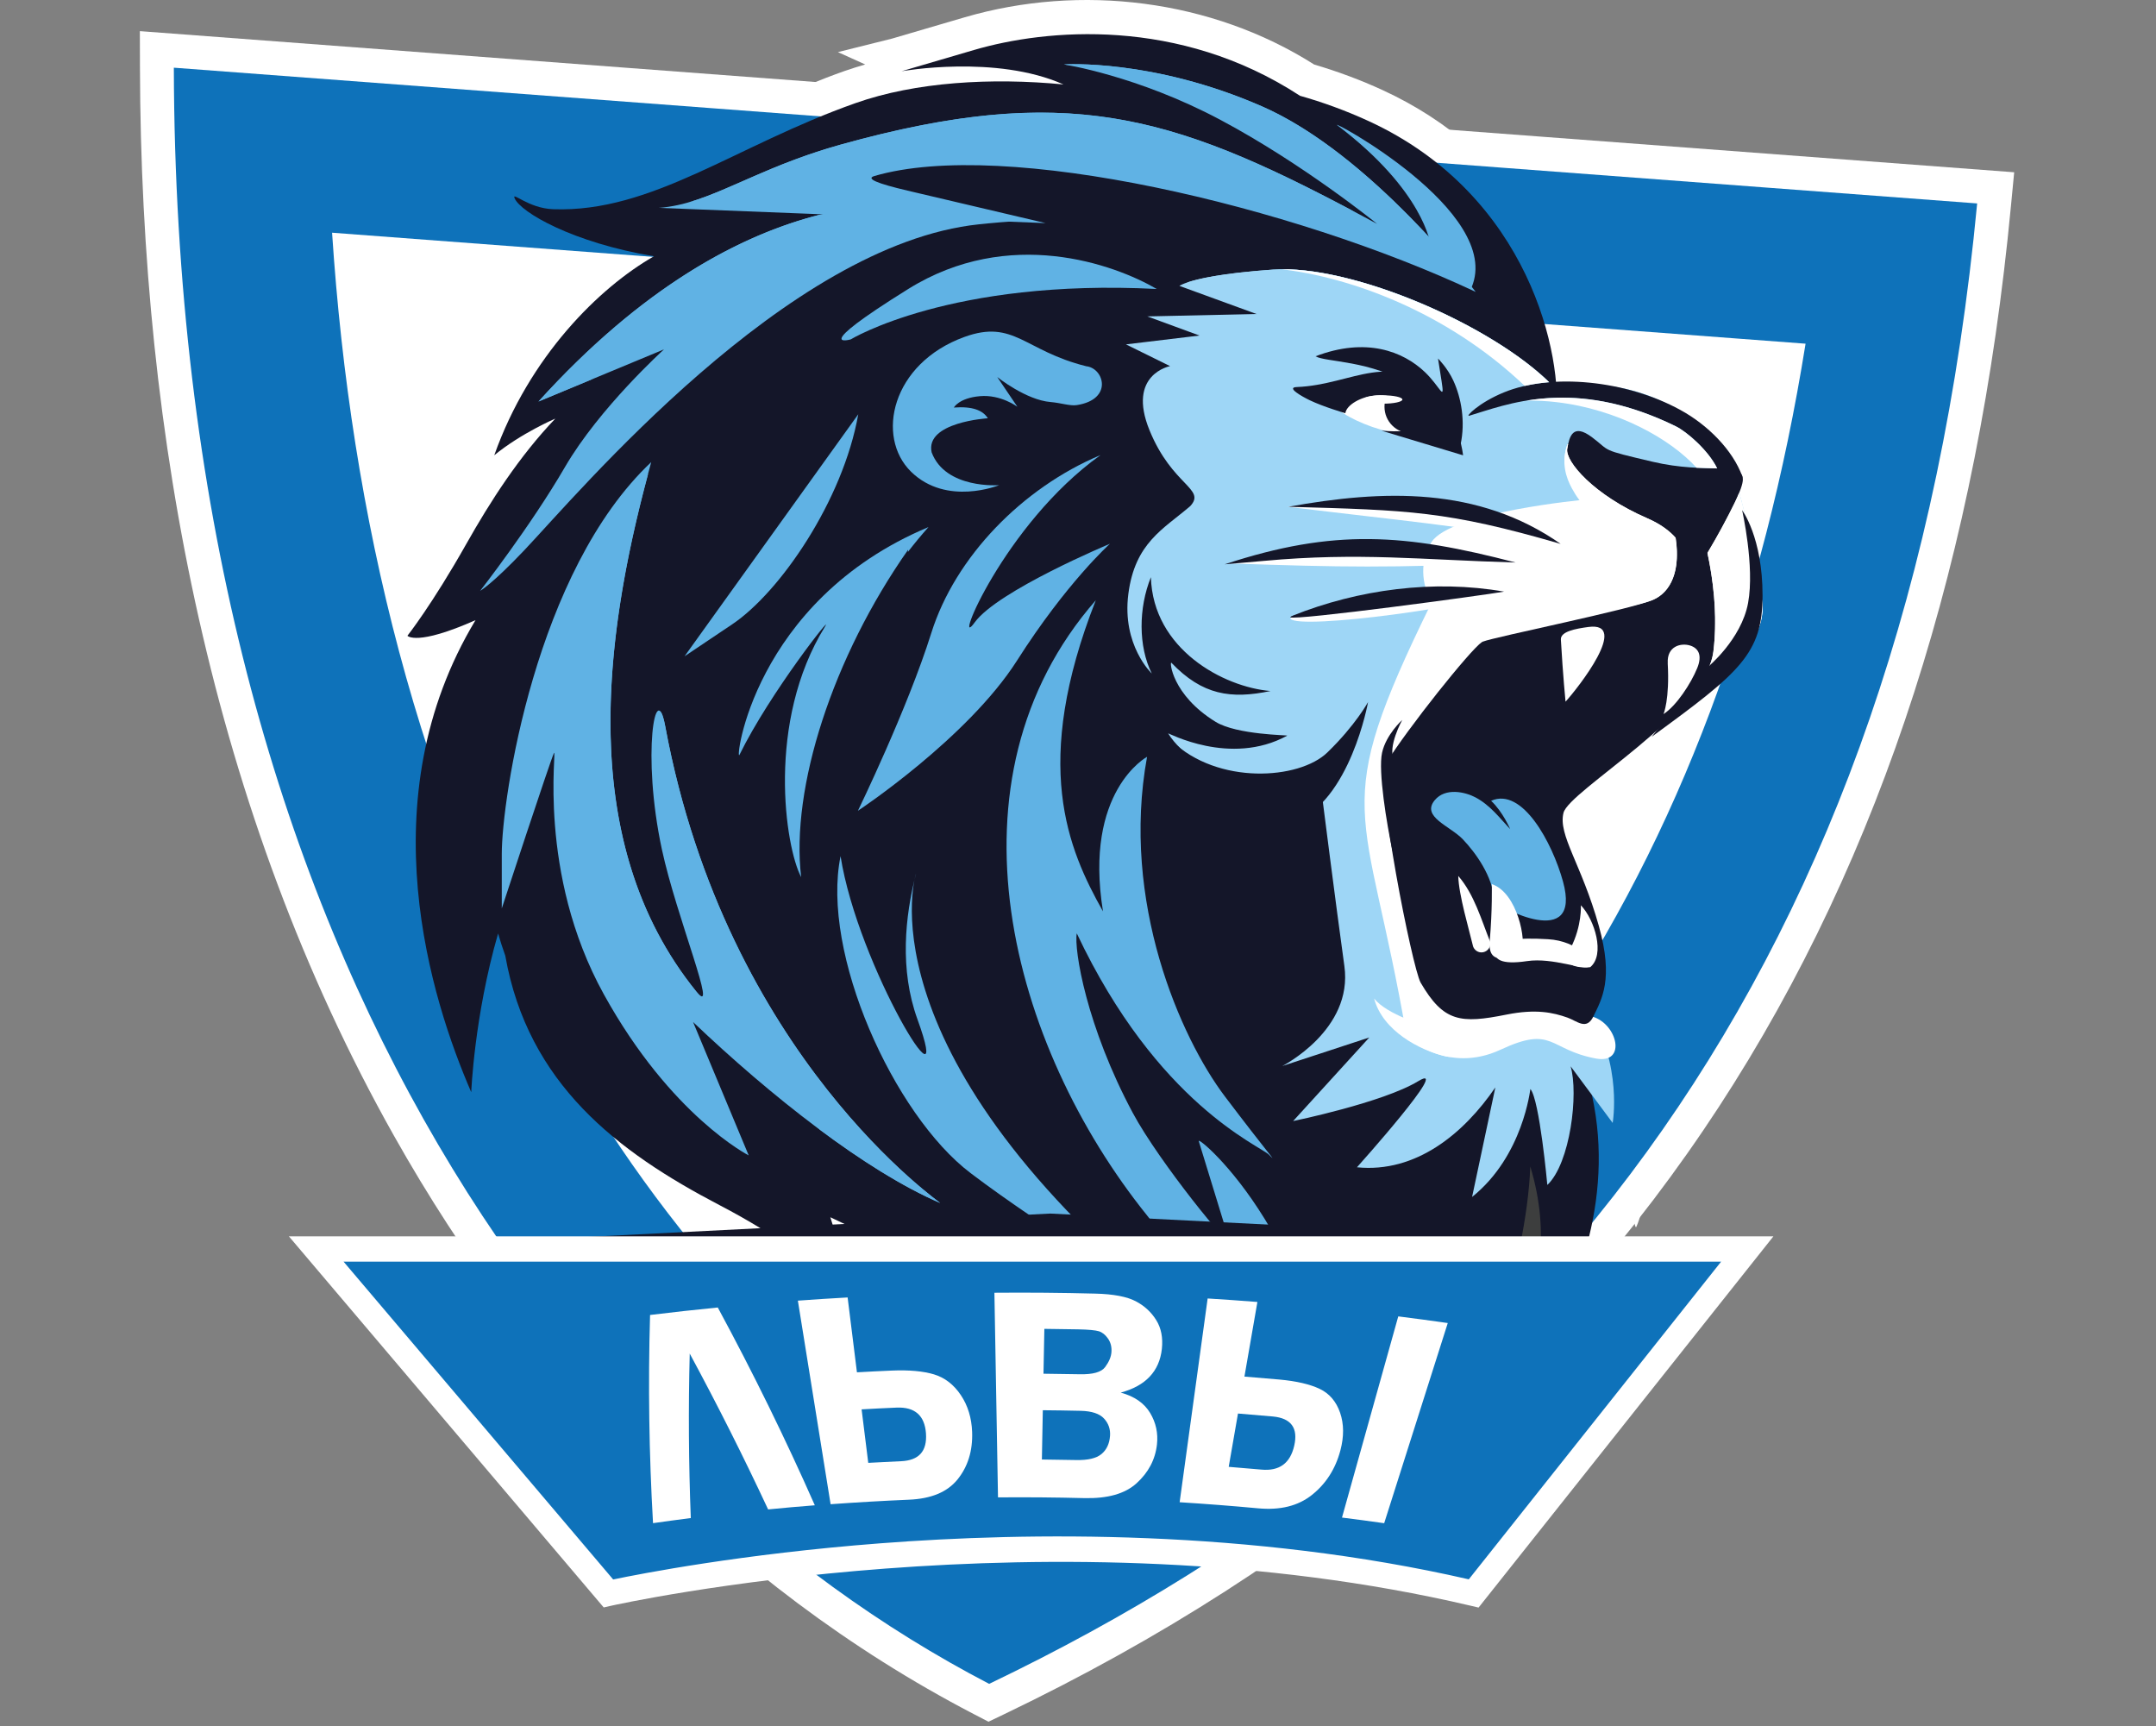 <?xml version="1.0" encoding="UTF-8"?> <svg xmlns="http://www.w3.org/2000/svg" width="341" height="273" viewBox="0 0 341 273" fill="none"><rect x="0" y="0" width="341" height="273" fill="#808080" stroke="none"/> <g clip-path="url(#clip0_17_2290)"> <path fill-rule="evenodd" clip-rule="evenodd" d="M136.819 10.182L132.528 8.24L141.08 6.106C144.903 4.985 148.727 3.872 152.55 2.743C170.929 -2.631 191.635 -0.09 207.857 10.205C211.557 11.296 215.181 12.639 218.682 14.251C229.046 19.011 237.545 26.427 243.472 36.177C246.919 41.859 249.498 48.415 250.773 55.063C253.429 55.255 256.085 55.685 258.642 56.338C260.147 56.683 261.628 57.144 263.072 57.712C264.876 58.38 266.642 59.171 268.338 60.092C273.413 62.864 278.28 67.547 280.438 72.982C280.798 73.788 280.99 74.648 281.029 75.539C281.067 76.406 281.175 77.381 280.952 78.226C282.211 83.109 283.278 87.953 284.069 92.935L284.161 93.542L284.23 94.033L284.276 94.333C284.537 96.168 284.169 97.903 283.7 99.691C282.111 105.756 276.66 110.539 271.386 113.687C269.321 116.174 266.895 118.455 264.469 120.558C261.813 122.869 259.049 125.026 256.3 127.23C255.433 127.928 253.698 129.241 252.654 130.277C252.953 131.406 253.798 133.318 254.074 133.963C255.609 137.617 256.991 141.133 258.074 144.972C259.118 148.695 259.778 152.695 259.164 156.549C259.018 157.493 258.811 158.338 258.55 159.144C260.768 161.846 261.736 165.531 260.208 168.694C260.646 171.381 261.559 187.957 258.803 194.014C258.557 194.559 258.074 190.582 257.797 190.221C256.638 199.281 253.345 208.056 248.715 216.147C245.905 221.069 242.09 226.604 238.044 231.195H190.153C186.161 225.207 181.493 219.525 176.15 214.696C176.15 215.242 176.119 215.787 176.088 216.339C175.774 221.238 174.231 226.343 173.47 231.195H169.793C165.34 226.527 157.794 217.737 155.874 215.879C150.661 210.873 144.911 206.321 138.723 202.505C138.907 206.597 137.917 211.779 137.418 215.925C133.756 210.85 131.299 210.059 125.119 204.332C121.281 200.77 115.968 197.714 111.346 195.304C98.118 188.41 86.94 180.218 80.276 168.165C80.115 169.785 80 171.366 79.946 172.902L79.04 186.959L69.666 174.836C60.231 153.102 56.815 128.366 65.306 106.255C58.788 106.939 50.811 104.413 44.355 103.008C53.483 97.872 61.429 94.601 67.678 85.673L73.167 70.188C76.691 60.261 83.079 50.373 91.193 42.941C71.985 36.584 73.666 24.093 73.789 24.178C81.144 29.368 89.19 27.986 93.12 27.395C99.331 26.473 105.45 23.733 111.093 21.084C118.555 17.583 125.756 13.99 133.564 11.234C134.647 10.858 135.744 10.512 136.858 10.19L136.819 10.182Z" fill="white"></path> <path fill-rule="evenodd" clip-rule="evenodd" d="M318.048 32.677C307.646 142.216 258.296 223.418 158.761 271.101L156.342 272.26L153.962 271.024C114.885 250.695 83.808 217.798 62.327 179.627C33.468 128.358 22.267 69.09 22.136 10.72L22.121 4.923L318.57 27.241L318.048 32.684V32.677Z" fill="white"></path> <path fill-rule="evenodd" clip-rule="evenodd" d="M312.713 32.17L27.495 10.704C27.802 148.196 89.566 231.487 156.45 266.272C243.587 224.523 301.297 152.311 312.713 32.178V32.17Z" fill="#0E72BA"></path> <path fill-rule="evenodd" clip-rule="evenodd" d="M285.574 54.349L52.523 36.799C55.456 81.473 66.028 126.017 88.054 165.155C104.744 194.805 128.052 221.053 157.103 238.903C232.47 199.027 272.308 137.049 285.574 54.349Z" fill="white"></path> <path fill-rule="evenodd" clip-rule="evenodd" d="M246.09 66.364C247.303 56.499 242.006 30.88 216.44 19.134C212.778 17.453 209.147 16.148 205.615 15.149C186.438 2.62 165.433 4.57 154.063 7.902L142.593 11.265C142.593 11.265 157.502 8.585 168.204 13.353C156.78 12.255 144.804 12.954 135.323 16.301C116.306 23.011 103.155 33.644 87.493 33.084C83.524 32.945 80.86 30.151 81.405 31.379C82.388 33.583 90.556 38.365 103.439 40.523C94.779 45.467 83.716 56.369 78.173 71.992C82.426 68.499 87.831 66.195 87.831 66.195C82.127 72.161 77.543 79.301 73.782 85.964C68.308 95.661 64.439 100.536 64.439 100.536C64.439 100.536 65.859 102.217 75.21 98.064C58.089 126.47 68.231 158.192 74.534 172.71C74.534 172.71 75.002 160.695 78.78 147.613C79.11 148.764 79.494 149.939 79.916 151.121C83.493 171.389 97.658 182.145 113.78 190.559C133.081 200.632 133.081 206.781 133.081 206.781C133.081 206.781 134.255 201.33 131.33 192.486C155.544 203.572 169.609 223.295 169.632 223.042C169.832 220.224 172.649 214.098 168.58 202.482C180.956 209.745 190.138 221.023 196.487 231.203H224.386C226.336 226.005 227.864 219.771 229.062 211.802L231.058 230.75C231.058 230.75 263.379 199.465 249.33 165.347C239.756 144.089 231.442 95.5 229.607 88.106C227.757 80.698 244.877 76.23 246.098 66.364H246.09Z" fill="#141629"></path> <path fill-rule="evenodd" clip-rule="evenodd" d="M245.614 61.044C236.493 51.609 213.899 41.751 201.331 42.634C188.756 43.517 186.537 45.206 186.537 45.206L198.729 49.651L181.47 50.035L189.716 53.06L178.084 54.457L185.063 57.896C185.063 57.896 178.2 59.186 181.808 68.03C185.416 76.874 190.813 77.258 188.249 80.037C184.011 83.669 179.497 85.826 178.461 93.941C177.424 102.056 182.169 106.501 182.169 106.501C180.027 102.209 180.058 96.152 182.031 91.269C182.353 102.655 193.5 108.651 200.947 109.272C194.683 110.585 190.168 109.917 185.278 104.812C184.94 104.459 185.324 109.894 192.28 114.155C195.65 116.213 203.765 116.236 203.596 116.328C194.552 121.28 184.641 115.79 184.764 115.982C189.002 122.807 202.621 126.631 209.131 126.078C209.131 126.078 211.227 142.638 212.632 152.772C214.037 162.89 202.813 168.571 202.813 168.571L216.571 164.057L204.525 177.277C204.525 177.277 218.743 174.352 224.302 170.974C229.852 167.596 214.621 184.586 214.621 184.586C223.948 185.523 231.503 179.274 236.508 171.957L232.831 189.277C240.946 182.774 242.021 172.18 242.051 172.21C243.502 173.869 244.731 187.381 244.731 187.381C248.377 183.934 249.683 172.917 248.416 168.618L255.064 177.569C255.064 177.569 256.676 168.479 251.264 159.743C245.844 151.014 227.726 126.469 252.385 113.226C277.044 99.991 266.473 110.27 266.473 110.27C266.473 110.27 279.962 103.798 278.703 94.97C277.451 86.141 274.994 77.596 274.994 77.596C274.994 77.596 274.603 71.024 267.041 65.881C262.028 62.472 257.398 61.182 252.761 60.921C250.396 60.798 248.684 64.215 245.606 61.044H245.614Z" fill="#9ED6F6"></path> <path fill-rule="evenodd" clip-rule="evenodd" d="M245.614 61.044C236.493 51.609 213.899 41.751 201.331 42.634C193.147 43.202 189.347 44.116 187.704 44.691C199.397 44.246 207.987 44.576 215.972 49.044C224.785 53.973 225.73 57.436 225.73 57.436L224.47 52.822C224.47 52.822 228.562 54.495 231.917 59.424C235.28 64.353 234.958 64.668 234.958 64.668L232.647 65.719C232.647 65.719 244.078 62.779 252.362 66.349C260.653 69.911 270.089 80.621 268.929 80.191C268.499 80.037 271.686 80.037 275.493 79.5C275.171 78.295 274.971 77.588 274.971 77.588C274.971 77.588 274.58 71.017 267.018 65.873C262.005 62.464 257.375 61.174 252.738 60.913C250.397 60.798 248.685 64.215 245.606 61.044H245.614Z" fill="#9ED6F6"></path> <path fill-rule="evenodd" clip-rule="evenodd" d="M251.855 160.772C251.471 160.656 251.456 160.073 251.241 159.727C245.821 150.998 227.702 126.454 252.362 113.211C277.021 99.975 266.45 110.255 266.45 110.255C266.45 110.255 279.938 103.783 278.679 94.954C277.428 86.126 274.971 77.581 274.971 77.581C274.971 77.581 274.933 76.99 274.687 76.03C273.344 75.923 272.568 75.923 272.568 75.923L247.917 70.226C246.066 75.155 250.75 79.001 250.75 79.001C250.75 79.001 229.491 80.959 226.42 85.711C224.57 88.567 224.747 92.321 226.443 95.239C209.914 128.911 216.018 126.293 222.505 164.034C222.505 164.034 228.938 169.907 237.33 165.992C245.721 162.077 244.876 165.992 252.439 167.389C257.298 168.288 255.863 161.931 251.847 160.756L251.855 160.772Z" fill="white"></path> <path fill-rule="evenodd" clip-rule="evenodd" d="M251.809 69.151C254.842 71.431 252.899 71.025 261.429 73.028C269.951 75.032 275.532 72.898 275.655 75.769C275.778 78.633 266.98 92.452 266.98 92.452C266.98 92.452 269.006 85.627 260.531 81.957C252.063 78.287 247.525 72.951 247.879 70.971C248.216 68.99 248.777 66.871 251.809 69.151Z" fill="#141629"></path> <path fill-rule="evenodd" clip-rule="evenodd" d="M264.031 80.936C266.473 88.552 264.937 93.319 261.444 94.847C257.951 96.375 234.39 100.275 232.401 101.05C230.843 101.664 222.728 115.038 219.204 120.696C217.477 123.475 223.373 153.025 224.685 155.374C228.325 161.639 231.027 161.892 238.267 160.441C242.942 159.505 245.652 160.119 247.917 160.917C249.429 161.447 250.911 162.982 252.001 160.756C253.352 157.977 255.241 154.852 252.876 146.415C250.128 136.619 246.404 132.059 247.287 128.535C248.17 125.011 269.789 112.789 270.995 103.046C272.2 93.304 269.106 83.761 269.106 83.761C269.106 83.761 261.59 73.32 264.024 80.936H264.031Z" fill="#141629"></path> <path fill-rule="evenodd" clip-rule="evenodd" d="M226.919 126.539C228.608 124.496 231.756 125.233 233.384 126.101C235.702 127.337 237.176 129.333 238.85 131.107C238.85 131.107 237.714 128.404 235.84 126.631C240.8 124.427 245.521 133.295 247.203 139.375C250.289 150.53 236.877 143.367 236.385 142.515C236.124 138.592 233.391 134.845 231.365 132.719C229.345 130.6 224.747 129.164 226.919 126.539Z" fill="#60B2E4"></path> <path fill-rule="evenodd" clip-rule="evenodd" d="M246.873 101.142C247.203 106.893 247.61 110.954 247.61 110.954C249.529 108.873 257.889 98.24 251.218 99.146C249.176 99.423 246.803 99.86 246.873 101.135V101.142Z" fill="white"></path> <path fill-rule="evenodd" clip-rule="evenodd" d="M235.618 148.826C236.055 143.874 235.948 139.805 235.948 139.805C240.032 141.179 241.475 148.918 240.623 150.453C240.623 150.453 235.172 153.778 235.618 148.826Z" fill="white"></path> <path fill-rule="evenodd" clip-rule="evenodd" d="M263.77 104.85C264.1 110.601 263.11 112.919 263.11 112.919C265.144 111.599 267.424 108.129 268.438 105.649C269.282 103.584 268.599 102.494 267.34 102.087C265.843 101.611 263.624 102.202 263.778 104.858L263.77 104.85Z" fill="white"></path> <path fill-rule="evenodd" clip-rule="evenodd" d="M248.431 149.901C250.235 146.361 250.035 143.152 250.035 143.152C252.231 145.456 253.905 150.968 251.517 152.941C251.517 152.941 246.235 153.547 248.431 149.901Z" fill="white"></path> <path fill-rule="evenodd" clip-rule="evenodd" d="M236.585 150.131C236.078 151.705 237.422 152.603 241.529 151.981C245.636 151.367 250.665 153.547 251.44 152.818C252.216 152.096 249.628 148.795 244.83 148.519C240.04 148.242 237.099 148.549 236.592 150.123L236.585 150.131Z" fill="white"></path> <path fill-rule="evenodd" clip-rule="evenodd" d="M265.044 67.409C267.01 68.376 271.278 72.138 272.046 75.316C272.983 79.193 275.885 76.176 275.554 75.293C274.05 71.178 270.119 67.186 265.735 64.806C257.183 60.13 245.398 58.956 237.844 62.057C233.89 63.677 231.748 65.919 232.362 65.743C238.043 64.084 248.746 59.432 265.044 67.409Z" fill="#141629"></path> <path fill-rule="evenodd" clip-rule="evenodd" d="M171.766 57.904C162.031 55.486 160.365 50.442 152.534 53.282C140.988 57.474 138.47 69.097 144.105 74.602C149.74 80.107 158.023 76.721 158.023 76.721C158.023 76.721 149.54 77.381 147.352 71.531C146.293 66.74 156.242 66.142 156.242 66.142C155.467 64.898 153.839 64.222 150.868 64.445C150.868 64.445 151.659 62.94 154.976 62.648C158.292 62.349 160.91 64.322 160.91 64.322L157.732 59.624C157.732 59.624 162.284 63.27 166.184 63.577C167.774 63.708 169.225 64.222 170.299 64.061C176.111 63.171 174.614 58.173 171.773 57.912L171.766 57.904Z" fill="#60B2E4"></path> <path fill-rule="evenodd" clip-rule="evenodd" d="M246.627 85.903C229.084 82.871 222.589 82.456 203.657 80.137C218.351 78.425 233.107 78.617 246.627 85.903Z" fill="white"></path> <path fill-rule="evenodd" clip-rule="evenodd" d="M239.195 89.012C219.442 89.811 212.693 89.719 194.283 89.089C208.977 85.45 225.092 85.803 239.195 89.012Z" fill="white"></path> <path fill-rule="evenodd" clip-rule="evenodd" d="M220.617 59.977C214.482 59.486 211.734 64.737 211.849 64.852C213.185 66.134 217.922 68.153 220.617 68.368C224.785 68.698 228.163 67.094 228.163 64.783C228.163 62.472 224.785 60.315 220.617 59.985V59.977Z" fill="white"></path> <path fill-rule="evenodd" clip-rule="evenodd" d="M205.085 61.205C214.052 60.867 220.309 54.895 227.518 62.963C230.888 66.733 231.403 71.999 231.403 71.999L218.505 68.107C218.505 68.107 224.501 68.621 224.178 67.255C221.998 59.716 213.108 62.779 212.785 65.343C212.785 65.343 209.331 64.338 207.158 63.294C205.976 62.725 203.358 61.267 205.085 61.205Z" fill="#141629"></path> <path fill-rule="evenodd" clip-rule="evenodd" d="M223.173 60.115C225.492 60.115 227.373 61.989 227.373 64.315C227.373 66.641 225.499 68.514 223.173 68.514C220.847 68.514 218.974 66.641 218.974 64.315C218.974 61.989 220.855 60.115 223.173 60.115Z" fill="#141629"></path> <path fill-rule="evenodd" clip-rule="evenodd" d="M208.072 56.338C216.033 53.298 221.891 55.532 225.361 58.833C227.802 61.159 228.547 63.731 228.002 60.253L227.441 56.691C227.441 56.691 228.946 58.18 229.867 60.192C231.111 62.886 231.802 66.641 231.004 70.326C230.689 71.754 229.008 64.783 223.05 60.929C216.908 56.937 209.607 57.29 208.072 56.338Z" fill="#141629"></path> <path fill-rule="evenodd" clip-rule="evenodd" d="M218.712 62.51C220.424 62.51 221.806 62.81 221.806 63.178C221.806 63.547 220.424 63.838 218.712 63.838C217 63.838 215.626 63.539 215.626 63.178C215.626 62.81 217 62.51 218.712 62.51Z" fill="white"></path> <path fill-rule="evenodd" clip-rule="evenodd" d="M246.842 86.01C228.824 80.775 222.858 80.675 203.765 80.137C218.72 77.435 233.783 76.882 246.842 86.01Z" fill="#141629"></path> <path fill-rule="evenodd" clip-rule="evenodd" d="M237.591 93.603C234.812 95.645 205.446 99.722 204.057 97.818C204.31 97.603 204.179 97.68 204.464 97.58H204.417C214.859 93.404 226.474 91.653 237.591 93.611V93.603Z" fill="white"></path> <path fill-rule="evenodd" clip-rule="evenodd" d="M239.71 88.951C224.977 88.536 215.02 87.308 199.942 88.69L193.7 89.235C211.012 83.531 222.26 84.398 239.71 88.951Z" fill="#141629"></path> <path fill-rule="evenodd" clip-rule="evenodd" d="M237.89 93.557C234.527 94.148 204.893 98.163 204.049 97.611C204.302 97.396 204.172 97.472 204.456 97.373H204.41C214.851 93.196 226.781 91.607 237.898 93.557H237.89Z" fill="#141629"></path> <path fill-rule="evenodd" clip-rule="evenodd" d="M104.191 32.869C112.352 32.285 119.131 26.735 132.942 22.881C170.069 12.532 186.867 18.696 217.807 35.402C217.807 35.402 206.168 25.944 193.001 18.942C179.843 11.94 168.265 10.19 168.265 10.19C168.265 10.19 182.215 9.23 199.581 16.816C216.954 24.401 233.399 46.158 233.399 46.158C204.364 32.508 158.861 21.813 138.301 27.832C136.881 28.247 138.731 29.015 143.537 30.143L165.379 35.279L104.191 32.869Z" fill="#60B2E4"></path> <path fill-rule="evenodd" clip-rule="evenodd" d="M161.709 34.949C160.335 34.934 156.22 35.318 154.838 35.471C124.49 38.642 91.493 77.98 82.933 87.001C77.758 92.452 75.939 93.434 75.939 93.434C75.939 93.434 83.908 83.231 89.359 73.85C94.81 64.483 105.02 55.248 105.02 55.248L85.167 63.493C117.458 27.878 145.472 30.949 155.283 33.782C157.878 34.527 161.916 34.949 161.709 34.949Z" fill="#60B2E4"></path> <path fill-rule="evenodd" clip-rule="evenodd" d="M182.952 45.697C176.242 41.782 159.598 35.771 143.652 45.697C127.706 55.624 134.562 53.666 134.562 53.666C134.562 53.666 150.37 44.024 182.952 45.697Z" fill="#60B2E4"></path> <path fill-rule="evenodd" clip-rule="evenodd" d="M174.008 71.984C161.701 77.159 151.076 88.06 147.298 100.098C143.521 112.128 135.69 128.212 135.69 128.212C135.69 128.212 153.033 116.742 160.864 104.444C168.695 92.137 175.551 85.987 175.551 85.987C175.551 85.987 157.786 93.404 154.154 98.432C150.515 103.469 158.768 82.909 174.015 71.999L174.008 71.984Z" fill="#60B2E4"></path> <path fill-rule="evenodd" clip-rule="evenodd" d="M170.3 147.582C183.067 174.629 199.235 181.124 200.717 182.613C202.199 184.095 200.717 182.613 193.731 173.378C186.737 164.142 177.225 142.607 181.424 119.675C181.424 119.675 171.375 125.072 174.453 144.12C168.887 134.239 163.114 120.842 173.317 94.916C148.443 123.36 159.805 165.316 181.424 192.202C192.848 206.428 200.901 221.491 205.469 231.172H210.636C210.728 197.522 189.217 179.205 189.601 180.456L194.429 196.187C195.005 198.068 183.321 183.742 179.182 176.018C171.851 162.361 169.839 150.146 170.308 147.582H170.3Z" fill="#60B2E4"></path> <path fill-rule="evenodd" clip-rule="evenodd" d="M185.332 117.165C192.602 124.151 205.477 123.314 209.945 118.984C214.413 114.654 216.378 111.015 216.378 111.015C216.378 111.015 213.576 126.677 204.632 130.039C195.68 133.394 185.332 117.172 185.332 117.172V117.165Z" fill="#141629"></path> <path fill-rule="evenodd" clip-rule="evenodd" d="M103.016 73.059C84.675 90.294 79.363 126.416 79.363 135.037V143.651C79.363 143.651 87.063 120.182 87.616 119.084C88.161 117.986 84.867 137.97 95.5 157.224C106.133 176.479 118.417 182.705 118.417 182.705L109.619 161.616C121.649 173.078 136.758 185.093 148.673 190.214C149.256 190.459 114.955 167.297 105.212 114.846C103.738 106.9 101.443 119.237 104.69 134.339C106.986 145.002 113.749 161.247 110.164 156.833C90.525 132.642 95.9 98.824 103.009 73.043L103.016 73.059Z" fill="#60B2E4"></path> <path fill-rule="evenodd" clip-rule="evenodd" d="M146.854 83.346C145.71 84.629 144.627 85.941 143.591 87.285L143.645 86.909C131.676 103.952 125.035 124.619 126.716 138.707C124.183 133.955 121.158 114.132 130.486 99.085C132.052 96.559 121.788 109.518 116.959 119.36C116.199 120.896 118.962 95.047 146.854 83.346Z" fill="#60B2E4"></path> <path fill-rule="evenodd" clip-rule="evenodd" d="M242.036 184.456C241.406 200.609 233.645 219.495 233.645 219.495C233.645 219.495 248.638 206.275 242.036 184.456Z" fill="#3D3E3E"></path> <path fill-rule="evenodd" clip-rule="evenodd" d="M132.95 135.368C129.802 150.684 141.341 176.272 153.502 185.5C165.67 194.728 184.548 206.06 184.548 206.06C135.483 165.424 145.018 137.648 144.872 138.193C143.137 144.91 142.262 153.317 145.103 161.171C151.198 177.938 135.667 152.772 132.942 135.36L132.95 135.368Z" fill="#60B2E4"></path> <path fill-rule="evenodd" clip-rule="evenodd" d="M135.744 65.512C133.326 79.17 123.353 93.665 115.807 98.724L108.268 103.783L135.744 65.512Z" fill="#60B2E4"></path> <path fill-rule="evenodd" clip-rule="evenodd" d="M202.69 42.58C213.146 43.785 228.577 49.052 241.153 61.021C242.381 60.745 243.663 60.553 245.007 60.437C235.863 51.532 215.181 42.457 202.682 42.58H202.69Z" fill="white"></path> <path fill-rule="evenodd" clip-rule="evenodd" d="M246.243 63.601C255.847 64.729 264.208 69.405 268.33 73.965C269.551 74.026 270.641 74.042 271.593 74.072C270.219 71.224 266.764 68.253 265.052 67.416C257.644 63.785 251.394 62.771 246.243 62.894C244.5 62.94 242.888 63.109 241.406 63.355C243.042 63.324 244.661 63.409 246.243 63.601Z" fill="white"></path> <path fill-rule="evenodd" clip-rule="evenodd" d="M247.932 70.242C246.842 73.136 247.733 75.593 248.592 77.182C250.151 80.053 251.218 80.575 254.151 82.295C260.231 85.857 259.08 90.371 256.354 92.26C253.629 94.148 234.958 97.404 233.491 98.448C233.261 98.609 232.739 99.146 232.033 99.929C228.278 104.144 219.158 115.844 218.805 120.781C218.774 121.211 218.82 121.633 218.928 122.063C218.974 121.418 219.066 120.942 219.219 120.689C222.643 115.176 232.532 102.778 234.374 101.542C234.428 101.503 234.474 101.488 234.52 101.465C236.508 100.689 257.966 96.375 261.46 94.847C264.277 93.619 265.82 90.279 265.029 85.043C264.031 83.922 262.588 82.84 260.531 81.949C252.063 78.279 247.525 72.944 247.878 70.963C247.925 70.725 247.963 70.495 248.017 70.257L247.94 70.242H247.932Z" fill="white"></path> <path fill-rule="evenodd" clip-rule="evenodd" d="M270.058 87.462C270.856 91.124 271.739 97.05 270.994 103.054C270.733 105.142 269.536 107.346 267.816 109.557C271.202 107.637 278.963 100.29 273.658 86.479C273.313 84.022 275.67 79.308 275.048 77.965C274.848 78.448 274.672 78.84 274.403 79.4C273.236 81.78 271.539 84.997 270.058 87.469V87.462Z" fill="white"></path> <path fill-rule="evenodd" clip-rule="evenodd" d="M232.946 149.494C232.355 146.983 230.719 141.532 230.643 138.515C233.176 141.425 234.289 145.448 235.687 148.925C235.84 149.678 235.356 150.415 234.596 150.576C233.836 150.737 233.107 150.246 232.938 149.494H232.946Z" fill="white"></path> <path fill-rule="evenodd" clip-rule="evenodd" d="M217.331 157.893C218.697 163.036 224.57 166.077 228.555 167.021C232.539 167.965 225.515 162.2 225.515 162.2C225.515 162.2 219.426 160.518 217.331 157.893Z" fill="white"></path> <path fill-rule="evenodd" clip-rule="evenodd" d="M220.263 134.661C219.319 130.308 217.953 121.917 218.59 119.038C219.219 116.151 221.784 113.848 221.784 113.848C221.784 113.848 219.365 118.201 220.524 120.197C221.676 122.193 222.943 123.867 222.943 123.867L220.263 134.661Z" fill="#141629"></path> <path fill-rule="evenodd" clip-rule="evenodd" d="M148.681 190.229C149.264 190.475 114.962 167.313 105.22 114.862C104.959 113.434 104.667 112.658 104.383 112.443C104.007 120.466 104.843 147.766 129.664 178.644C136.274 183.573 142.861 187.719 148.681 190.229Z" fill="#60B2E4"></path> <path fill-rule="evenodd" clip-rule="evenodd" d="M110.172 156.856C90.994 133.226 95.669 100.421 102.525 74.886C94.832 89.212 91.293 111.299 94.403 130.523C97.765 151.29 114.747 163.036 114.747 163.036C114.747 163.036 112.997 160.71 111.162 157.486C111.07 157.747 110.755 157.57 110.172 156.856Z" fill="#60B2E4"></path> <path fill-rule="evenodd" clip-rule="evenodd" d="M168.718 10.259C180.618 10.896 202.682 17.376 220.063 34.757C224.094 38.788 228.355 42.219 232.608 45.114C229.084 40.692 214.689 23.41 199.596 16.816C182.23 9.23 168.28 10.19 168.28 10.19C168.28 10.19 168.426 10.213 168.718 10.259Z" fill="#60B2E4"></path> <path fill-rule="evenodd" clip-rule="evenodd" d="M138.654 24.477C155.222 20.7 165.509 20.07 183.336 24.684C201.17 29.299 217.108 35.594 217.108 35.594C217.108 35.594 215.788 34.634 213.661 33.183C185.286 18.159 168.373 13 132.935 22.873C122.033 25.913 115.523 30.012 109.25 31.893C116.475 30.703 126.279 27.295 138.654 24.477Z" fill="#60B2E4"></path> <path fill-rule="evenodd" clip-rule="evenodd" d="M232.746 45.452C237.867 33.429 209.668 18.42 211.542 19.833C225.223 30.197 226.244 38.634 226.244 38.634L232.746 45.452Z" fill="#60B2E4"></path> <path fill-rule="evenodd" clip-rule="evenodd" d="M129.641 33.959C117.196 37.122 101.749 45.198 85.174 63.493L93.496 60.031C93.865 59.647 94.249 59.248 94.648 58.841C107.761 45.206 131.883 34.089 131.883 34.089C131.883 34.089 131.1 33.966 129.641 33.959Z" fill="#60B2E4"></path> <path fill-rule="evenodd" clip-rule="evenodd" d="M273.651 86.471C278.956 100.275 271.194 107.63 267.809 109.549C271.194 107.63 279.701 102.064 278.687 94.978C277.789 88.674 276.284 82.517 275.501 79.516C275.309 78.802 275.163 78.256 275.071 77.942C275.071 77.957 275.056 77.972 275.056 77.988C275.202 78.333 275.163 78.894 275.025 79.585C274.626 81.588 273.39 84.659 273.651 86.479V86.471Z" fill="white"></path> <path fill-rule="evenodd" clip-rule="evenodd" d="M261.221 116.52C275.186 106.34 278.771 103.384 278.771 94.164C278.771 84.943 275.539 80.675 275.539 80.675C275.539 80.675 277.551 89.542 276.484 95.346C275.416 101.142 270.058 105.526 270.058 105.526L261.221 116.52Z" fill="#141629"></path> <path fill-rule="evenodd" clip-rule="evenodd" d="M188.74 64.269C200.609 63.255 212.432 69.435 212.432 69.435L205.2 70.349L222.021 76.706L192.287 72.199L201.339 67.977L188.74 64.253V64.269Z" fill="#9ED6F6"></path> <path fill-rule="evenodd" clip-rule="evenodd" d="M57.79 197.369L166.123 191.903L273.904 197.369H57.79Z" fill="#141629"></path> <path fill-rule="evenodd" clip-rule="evenodd" d="M50.013 197.507L96.23 251.97C96.23 251.97 165.724 236.139 233.084 251.97L276.353 197.507H50.013Z" fill="#0E72BA"></path> <path d="M233.86 254.211L232.624 253.92C166.507 238.389 97.358 253.766 96.667 253.92L95.485 254.188L45.69 195.503H280.491L233.86 254.204V254.211ZM54.335 199.503L96.982 249.766C101.358 248.853 117.396 245.72 139.245 244.047C162.638 242.25 197.662 241.805 232.309 249.743L272.215 199.511H54.335V199.503Z" fill="white"></path> <path d="M109.266 240.054C107.27 240.308 105.274 240.576 103.285 240.86C102.656 229.92 102.495 218.942 102.817 207.94C106.387 207.503 109.957 207.111 113.527 206.758C119.124 217.107 124.237 227.54 128.874 238.035C126.409 238.227 123.953 238.442 121.488 238.688C117.634 230.427 113.504 222.212 109.089 214.044C108.867 222.727 108.92 231.402 109.258 240.054H109.266Z" fill="white"></path> <path d="M131.368 237.851C129.641 227.126 127.921 216.401 126.194 205.676C128.819 205.484 131.437 205.315 134.063 205.169C134.554 209.115 135.046 213.061 135.537 217.007C137.387 216.9 139.238 216.808 141.088 216.731C143.79 216.616 146.009 216.823 147.713 217.33C149.418 217.844 150.846 218.934 151.966 220.608C153.087 222.274 153.671 224.224 153.755 226.435C153.863 229.437 153.072 231.932 151.452 233.943C149.824 235.947 147.291 236.999 143.759 237.152C139.629 237.329 135.499 237.567 131.368 237.866V237.851ZM137.318 231.325C139.046 231.226 140.773 231.141 142.508 231.064C145.341 230.941 146.654 229.49 146.454 226.658C146.247 223.832 144.696 222.466 141.802 222.589C139.959 222.665 138.117 222.758 136.274 222.865C136.627 225.683 136.973 228.508 137.326 231.325H137.318Z" fill="white"></path> <path d="M157.279 204.424C162.6 204.378 167.928 204.424 173.248 204.562C176.112 204.632 178.238 205.046 179.612 205.76C180.987 206.474 182.077 207.472 182.868 208.747C183.666 210.021 183.95 211.541 183.766 213.299C183.374 216.877 181.171 219.157 177.256 220.216C179.42 220.8 180.979 221.882 181.908 223.433C182.837 224.984 183.182 226.642 182.99 228.408C182.722 230.819 181.624 232.861 179.774 234.542C177.916 236.231 175.167 236.991 171.451 236.899C166.922 236.784 162.385 236.745 157.847 236.784C157.655 225.997 157.471 215.211 157.279 204.424ZM165.179 210.144C165.133 212.508 165.087 214.873 165.041 217.23C166.945 217.245 168.857 217.276 170.761 217.314C172.856 217.36 174.2 216.984 174.799 216.17C175.398 215.357 175.735 214.574 175.789 213.814C175.851 212.992 175.666 212.278 175.244 211.672C174.822 211.065 174.338 210.681 173.793 210.512C173.248 210.351 172.158 210.244 170.53 210.213C168.749 210.175 166.96 210.151 165.179 210.136V210.144ZM164.934 222.996C164.887 225.598 164.834 228.193 164.788 230.796C166.592 230.811 168.404 230.842 170.208 230.88C172.058 230.918 173.386 230.611 174.2 229.943C175.014 229.276 175.474 228.316 175.566 227.064C175.643 226.02 175.336 225.107 174.63 224.331C173.924 223.548 172.672 223.134 170.906 223.095C168.918 223.049 166.937 223.019 164.949 223.003L164.934 222.996Z" fill="white"></path> <path d="M186.575 237.559C188.049 226.819 189.531 216.078 191.005 205.33C193.631 205.491 196.249 205.676 198.874 205.883C198.191 209.814 197.508 213.744 196.824 217.683C198.675 217.829 200.517 217.982 202.367 218.151C205.062 218.397 207.189 218.896 208.724 219.625C210.26 220.354 211.342 221.621 211.956 223.402C212.57 225.191 212.578 227.172 212.002 229.352C211.219 232.308 209.699 234.649 207.496 236.4C205.292 238.15 202.475 238.841 198.951 238.511C194.828 238.127 190.706 237.813 186.575 237.551V237.559ZM194.337 231.955C196.064 232.093 197.792 232.239 199.511 232.392C202.337 232.653 204.064 231.402 204.701 228.607C205.338 225.813 204.21 224.262 201.323 223.993C199.481 223.825 197.646 223.671 195.803 223.525C195.312 226.335 194.828 229.145 194.337 231.955ZM212.256 239.97C215.219 229.368 218.182 218.765 221.154 208.163C223.764 208.493 226.374 208.839 228.984 209.215C225.629 219.763 222.282 230.32 218.927 240.868C216.708 240.553 214.482 240.254 212.256 239.977V239.97Z" fill="white"></path> </g> <defs> <clipPath id="clip0_17_2290"> <rect width="340.326" height="272.26" fill="white"></rect> </clipPath> </defs> </svg> 